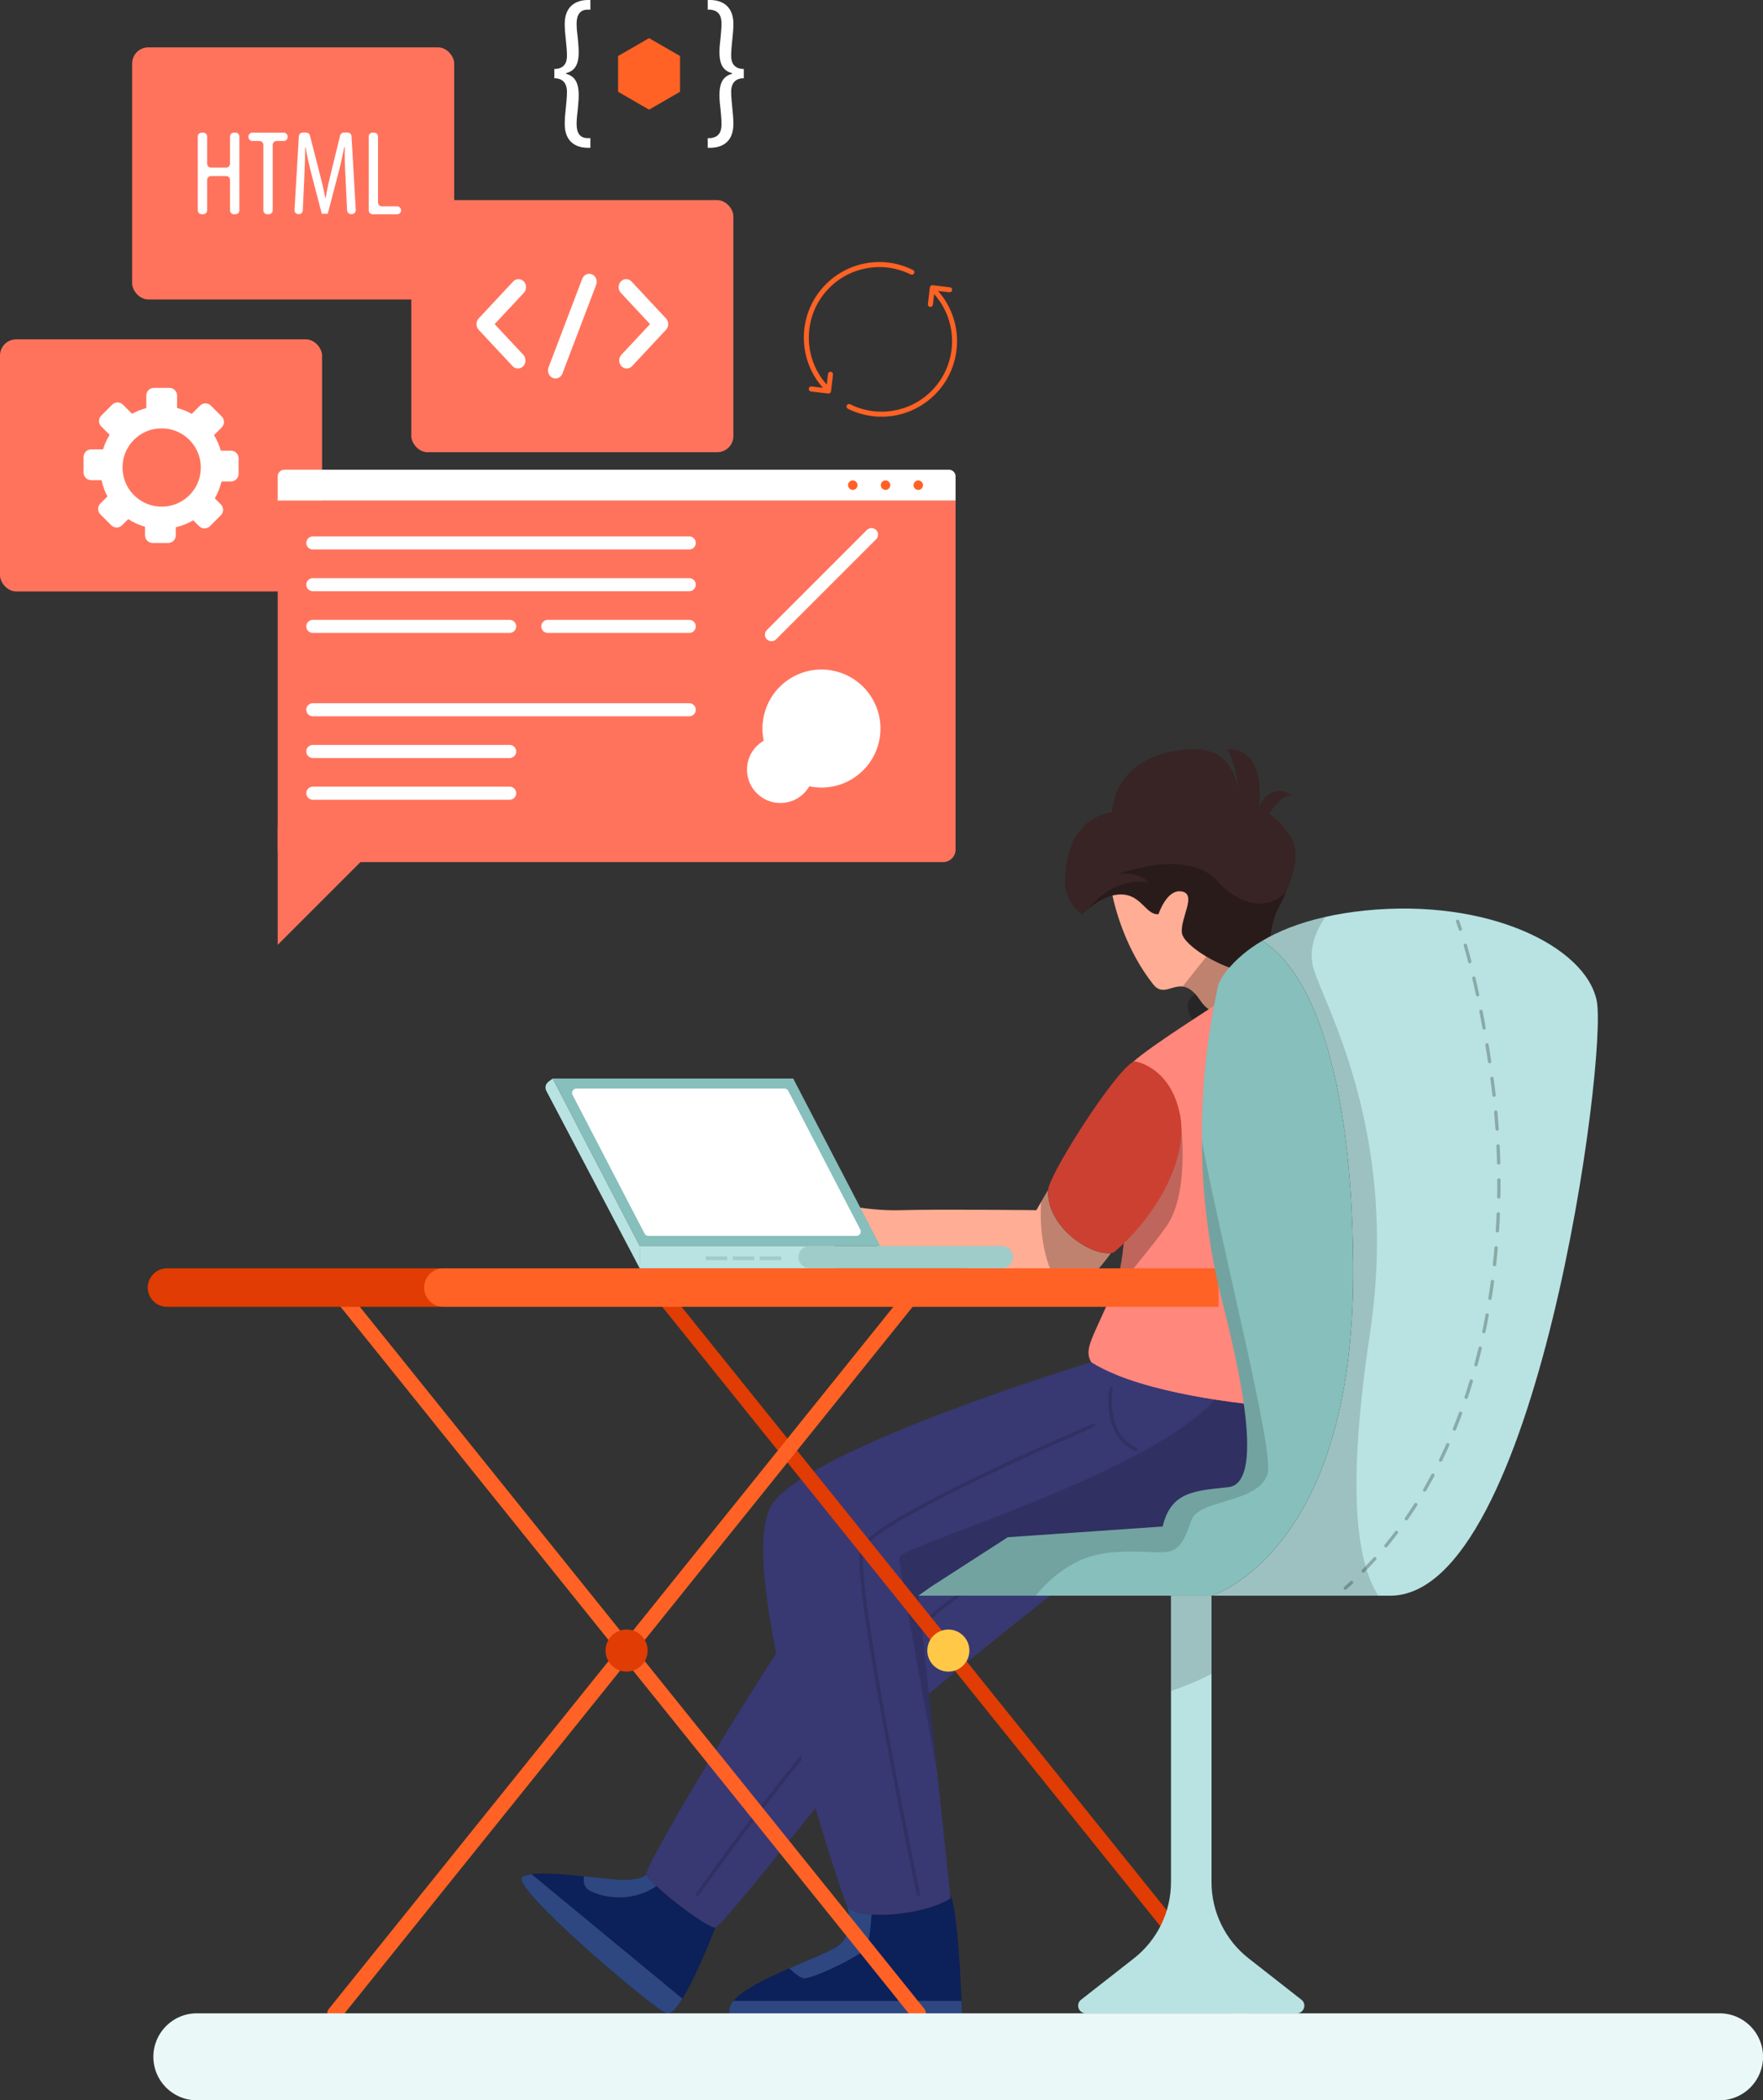 <?xml version="1.0" encoding="UTF-8"?>
<svg xmlns="http://www.w3.org/2000/svg" viewBox="0 0 434.19 517.11">
  <rect x="0" y="0" width="434.19" height="517.11" fill="#333333" stroke="none"/>
  <defs>
    <style>
      .cls-1 {
        fill: #ff735d;
      }

      .cls-2 {
        fill: #2e4780;
      }

      .cls-3 {
        fill: #e03c03;
      }

      .cls-4 {
        fill: #383873;
      }

      .cls-5 {
        fill: #ffad94;
      }

      .cls-6 {
        fill: #9fccc9;
      }

      .cls-7 {
        fill: #fff;
      }

      .cls-8 {
        fill: #eaf9f8;
      }

      .cls-9, .cls-10 {
        opacity: .15;
      }

      .cls-9, .cls-10, .cls-11 {
        mix-blend-mode: overlay;
      }

      .cls-9, .cls-12, .cls-13 {
        fill: none;
        stroke: #000;
        stroke-linecap: round;
        stroke-miterlimit: 10;
        stroke-width: .82px;
      }

      .cls-14 {
        fill: #b8e3e2;
      }

      .cls-15 {
        fill: #ff877b;
      }

      .cls-16 {
        fill: #ff6224;
      }

      .cls-17 {
        isolation: isolate;
      }

      .cls-11 {
        opacity: .25;
      }

      .cls-18 {
        fill: #0c2059;
      }

      .cls-13 {
        stroke-dasharray: 4.18 4.18;
      }

      .cls-19 {
        fill: #ffc947;
      }

      .cls-20 {
        fill: #382424;
      }

      .cls-21 {
        fill: #86bfbc;
      }

      .cls-22 {
        fill: #cc4032;
      }
    </style>
  </defs>
  <g class="cls-17">
    <g id="Layer_2" data-name="Layer 2">
      <g id="Layer_1-2" data-name="Layer 1">
        <g>
          <g>
            <rect class="cls-1" y="83.55" width="79.32" height="62.07" rx="3.99" ry="3.99"/>
            <path class="cls-7" d="M56.87,110.96h-2.49c-.38-1.36-.95-2.65-1.68-3.83l1.92-1.92c.73-.73.73-1.92,0-2.65l-2.7-2.7c-.73-.73-1.92-.73-2.65,0l-2.04,2.04c-1.13-.63-2.34-1.13-3.62-1.46v-3.06c0-1.04-.84-1.88-1.88-1.88h-3.82c-1.04,0-1.88.84-1.88,1.88v3.1c-1.24.32-2.41.79-3.51,1.39l-2.24-2.24c-.73-.73-1.92-.73-2.65,0l-2.7,2.7c-.73.73-.73,1.92,0,2.65l2.08,2.08c-.69,1.1-1.24,2.31-1.63,3.58h-2.92c-1.04,0-1.88.84-1.88,1.88v3.82c0,1.04.84,1.88,1.88,1.88h2.56c.29,1.41.77,2.76,1.44,4.01l-1.75,1.75c-.73.73-.73,1.92,0,2.65l2.7,2.7c.73.73,1.92.73,2.65,0l1.52-1.52c1.27.83,2.66,1.46,4.14,1.87v2.12c0,1.04.84,1.88,1.88,1.88h3.82c1.04,0,1.88-.84,1.88-1.88v-1.98c1.53-.36,2.98-.94,4.29-1.73l1.46,1.46c.73.73,1.92.73,2.65,0l2.7-2.7c.73-.73.73-1.92,0-2.65l-1.5-1.5c.74-1.28,1.3-2.68,1.65-4.16h2.33c1.04,0,1.88-.84,1.88-1.88v-3.82c0-1.04-.84-1.88-1.88-1.88ZM41.7,124.56c-6.79,1.28-12.63-4.55-11.34-11.34.72-3.79,3.78-6.85,7.57-7.57,6.79-1.28,12.63,4.55,11.34,11.34-.72,3.79-3.78,6.85-7.57,7.57Z"/>
          </g>
          <g>
            <rect class="cls-1" x="101.3" y="49.27" width="79.32" height="62.07" rx="3.99" ry="3.99"/>
            <g>
              <g>
                <path class="cls-7" d="M127.56,90.73c-.47,0-.95-.19-1.31-.58l-8.36-8.95c-.72-.77-.72-2.03,0-2.8l8.5-9.1c.72-.77,1.9-.77,2.62,0,.72.77.72,2.03,0,2.8l-7.19,7.7,7.05,7.55c.72.77.72,2.03,0,2.8-.36.39-.84.58-1.31.58Z"/>
                <path class="cls-7" d="M154.35,90.73c-.47,0-.95-.19-1.31-.58-.72-.77-.72-2.03,0-2.8l7.05-7.55-7.19-7.7c-.72-.77-.72-2.03,0-2.8.72-.77,1.9-.77,2.62,0l8.5,9.1c.35.37.54.88.54,1.4s-.2,1.03-.54,1.4l-8.36,8.95c-.36.39-.84.58-1.31.58Z"/>
              </g>
              <path class="cls-7" d="M136.81,93.19c-.23,0-.47-.05-.7-.15-.95-.41-1.4-1.57-1.02-2.58l8.3-21.82c.39-1.01,1.46-1.5,2.41-1.09.95.41,1.4,1.57,1.02,2.58l-8.3,21.82c-.29.77-.99,1.24-1.72,1.24Z"/>
            </g>
          </g>
          <g>
            <g>
              <path class="cls-7" d="M70.05,115.64h163.63c.92,0,1.66.74,1.66,1.66v5.97H68.39v-5.97c0-.92.74-1.66,1.66-1.66Z"/>
              <path class="cls-1" d="M68.39,123.26h166.95v85.91c0,1.71-1.38,3.09-3.09,3.09H71.48c-1.71,0-3.09-1.38-3.09-3.09v-85.91h0Z"/>
              <g>
                <path class="cls-16" d="M227.32,119.45c0,.65-.53,1.17-1.17,1.17s-1.17-.53-1.17-1.17.53-1.17,1.17-1.17,1.17.53,1.17,1.17Z"/>
                <path class="cls-16" d="M219.26,119.45c0,.65-.53,1.17-1.17,1.17s-1.17-.53-1.17-1.17.53-1.17,1.17-1.17,1.17.53,1.17,1.17Z"/>
                <path class="cls-16" d="M211.19,119.45c0,.65-.53,1.17-1.17,1.17s-1.17-.53-1.17-1.17.53-1.17,1.17-1.17,1.17.53,1.17,1.17Z"/>
              </g>
              <path class="cls-7" d="M169.75,135.29h-92.71c-.89,0-1.61-.72-1.61-1.61h0c0-.89.72-1.61,1.61-1.61h92.71c.89,0,1.61.72,1.61,1.61h0c0,.89-.72,1.61-1.61,1.61Z"/>
              <path class="cls-7" d="M169.75,145.56h-92.71c-.89,0-1.61-.72-1.61-1.61h0c0-.89.72-1.61,1.61-1.61h92.71c.89,0,1.61.72,1.61,1.61h0c0,.89-.72,1.61-1.61,1.61Z"/>
              <path class="cls-7" d="M125.52,155.83h-48.48c-.89,0-1.61-.72-1.61-1.61h0c0-.89.72-1.61,1.61-1.61h48.48c.89,0,1.61.72,1.61,1.61h0c0,.89-.72,1.61-1.61,1.61Z"/>
              <path class="cls-7" d="M169.75,176.36h-92.71c-.89,0-1.61-.72-1.61-1.61h0c0-.89.72-1.61,1.61-1.61h92.71c.89,0,1.61.72,1.61,1.61h0c0,.89-.72,1.61-1.61,1.61Z"/>
              <path class="cls-7" d="M125.52,186.63h-48.48c-.89,0-1.61-.72-1.61-1.61h0c0-.89.72-1.61,1.61-1.61h48.48c.89,0,1.61.72,1.61,1.61h0c0,.89-.72,1.61-1.61,1.61Z"/>
              <path class="cls-7" d="M125.52,196.9h-48.48c-.89,0-1.61-.72-1.61-1.61h0c0-.89.72-1.61,1.61-1.61h48.48c.89,0,1.61.72,1.61,1.61h0c0,.89-.72,1.61-1.61,1.61Z"/>
              <path class="cls-7" d="M169.75,155.83h-34.84c-.89,0-1.61-.72-1.61-1.61h0c0-.89.72-1.61,1.61-1.61h34.84c.89,0,1.61.72,1.61,1.61h0c0,.89-.72,1.61-1.61,1.61Z"/>
              <path class="cls-7" d="M215.77,132.77l-24.63,24.63c-.63.63-1.65.63-2.28,0h0c-.63-.63-.63-1.65,0-2.28l24.63-24.63c.63-.63,1.65-.63,2.28,0h0c.63.63.63,1.65,0,2.28Z"/>
              <circle class="cls-7" cx="202.31" cy="179.37" r="14.53" transform="translate(-18.9 334.84) rotate(-76.66)"/>
              <path class="cls-7" d="M200.41,189.49c0,4.54-3.68,8.22-8.22,8.22s-8.22-3.68-8.22-8.22,3.68-8.22,8.22-8.22,8.22,3.68,8.22,8.22Z"/>
            </g>
            <polyline class="cls-1" points="68.39 203.26 68.39 232.63 95.38 205.64"/>
          </g>
          <g>
            <path class="cls-4" d="M265.52,387.44s-49.12,38.25-56.92,47.96c-2.94,3.68-8.06,10.12-13.37,16.73-8.72,10.85-17.96,22.16-19.06,22.43-1.75.44-16.49-10.78-16.94-13.2-.27-1.51,13.15-24.54,24.77-43.06,7.07-11.26,13.47-20.86,15.72-22.94,5.94-5.51,42.48-24.87,42.48-24.87l23.32,16.94Z"/>
            <path class="cls-9" d="M171.77,466.41s45.89-65.32,68.93-76.33"/>
            <path class="cls-20" d="M316.72,219.71c-.52,1.19-1.11,2.42-1.78,3.68-3.59,6.86-.94,13.74-5.04,15.49-.25.1-.52.2-.83.26-5.28,1.17-17.46-5.86-17.99-9.38-.53-3.52,3.75-9.54,0-10.27-3.75-.73-5.78,5.58-5.78,5.58-3.09.32-4.19-4.85-9.25-4.85-.72,0-1.42.1-2.1.27-2.38.59-4.47,2.06-5.8,3.2-.99.83-1.56,1.48-1.56,1.48,0,0-4.51-2.85-4.3-8.47.36-8.9,3.64-15.4,11.56-16.72.88-9.9,9.02-15.19,19.91-15.52,9.54-.3,10.98,8.28,11.2,10.42-.09-1.59-.53-6.83-2.8-10.42,4.78-.21,8.99,3.2,7.89,14.31,1.1-3.31,4.95-5.4,7.91-2.98-2.74,0-5.38,4.62-5.38,4.62,0,0,3.22,2.06,5.42,5.88,1.83,3.15,1.14,7.8-1.3,13.42Z"/>
            <path class="cls-5" d="M309.9,238.88l-.12,1.63-.42,5.78s-8.79,7.52-13.78,0c-.04-.05-.06-.1-.11-.15-1.54-2.3-2.94-3.1-4.21-3.25-2.75-.33-4.98,2.36-7.27-.56-6.57-8.33-9.19-17.99-10.02-21.85.68-.17,1.38-.27,2.1-.27,5.06,0,6.16,5.17,9.25,4.85,0,0,2.02-6.31,5.78-5.58,3.75.73-.53,6.75,0,10.27.23,1.57,2.79,3.84,6.02,5.77,3.77,2.26,8.46,4.05,11.43,3.7.19-.02.36-.05.53-.09.31-.06.58-.16.83-.26Z"/>
            <path class="cls-11" d="M311.27,249.63c-3.96,2.7-11.22,3.15-11.22,3.15l-5.94-.88s-2.48-3.6-1.32-5.62c.22-.4.78-.94,1.57-1.58,1.59-1.31,4.16-2.99,6.82-4.37,2.74-1.42,5.57-2.54,7.61-2.67,4.99-.28,6.46,9.25,2.49,11.96Z"/>
            <path class="cls-15" d="M310.1,345.93c-8.84,1.7-27.54-3.51-36.49-7.53-2.64-1.19-4.44-2.27-4.88-3.04-1.72-3.02.01-5.35,4.27-14.95.48-1.09.99-2.26,1.53-3.53,2.89-6.8,2.9-21.31,2.89-33.82-.04-10.7-.09-19.94,1.62-21.58,3.69-3.56,22.11-15.2,22.11-15.2l3.67,19.11s2.07,9.7,4.26,22.37c4.02,23.32,8.44,56.73,1.02,58.16Z"/>
            <path class="cls-4" d="M316.26,354.44c0,.88-8.8,21.41-16.19,24.35-7.38,2.94-51.88-.3-51.88-.3l-22,14.38,4.61,43.33,3.21,30.2.1.98c-6.73,4.4-23.68,5.58-25.51,1.79-.01-.01-.01-.02-.01-.02-1.77-3.82-28.75-85.08-18.19-99.16,10.56-14.07,78.32-34.62,78.32-34.62,1.77,1.12,3.81,2.14,6.05,3.04,7.53,3.09,17.1,5.02,24.38,6.16,2.8.43,5.26.75,7.14.98,2.37.28,3.8.4,3.8.4,0,0,6.16,7.62,6.16,8.51Z"/>
            <path class="cls-18" d="M236.9,495.69h-57.21c-.28-1.01.1-2.04.96-3.07,2.32-2.79,8.14-5.59,13.74-8.01,5.32-2.3,10.43-4.27,12.15-5.63,4.04-3.2,2.17-9.42,2.06-9.8.62,1.27,2.95,1.99,6.04,2.2,6.06.43,15.01-1.07,19.47-3.99l-.1-.98c1.7,3.26,2.51,19.37,2.78,26.21.07,1.89.11,3.07.11,3.07Z"/>
            <path class="cls-2" d="M214.64,471.37c-.17,2.73-.57,7.15-1.36,8.33-1.17,1.77-13.79,7.93-15.54,7.33-1.14-.37-2.52-1.6-3.35-2.43,5.32-2.3,10.43-4.27,12.15-5.63,4.04-3.2,2.17-9.42,2.06-9.8.62,1.27,2.95,1.99,6.04,2.2Z"/>
            <path class="cls-2" d="M236.9,495.69h-57.21c-.28-1.01.1-2.04.96-3.07h56.14c.07,1.89.11,3.07.11,3.07Z"/>
            <path class="cls-18" d="M176.17,474.57s-4.35,11.46-8.11,17.52c-1.49,2.42-2.91,3.99-3.91,3.61-3.52-1.32-38.88-31.38-35.49-33.58.49-.32,1.28-.54,2.27-.67,3.07-.4,8.17.04,12.89.52,4.05.42,7.81.88,9.78.88,4.99,0,5.64-1.47,5.64-1.47.11.58,1.05,1.68,2.44,3.01,4.37,4.15,13.16,10.52,14.49,10.19Z"/>
            <path class="cls-2" d="M161.67,464.38c-7.49,4.96-15.31,1.98-16.85.84-1.14-.83-1.14-2.37-1.01-3.26,4.05.42,7.81.88,9.78.88,4.99,0,5.64-1.47,5.64-1.47.11.58,1.05,1.68,2.44,3.01Z"/>
            <path class="cls-2" d="M168.06,492.09c-1.49,2.42-2.91,3.99-3.91,3.61-3.52-1.32-38.88-31.38-35.49-33.58.49-.32,1.28-.54,2.27-.67l37.14,30.64Z"/>
            <path class="cls-5" d="M273.63,308.49c-2.77,3.85-7.72,9.73-11.79,9.14-.15-.02-.31-.05-.51-.09-7.78-1.37-53.52-12.84-55.68-13.27-2.2-.43-17.59-.58-16.72-2.2.88-1.62,9.68-6.74,12.02-6.62,2.35.12,11.59,2.8,20.83,2.51,9.25-.28,33.45,0,33.45,0l1.17-2.02,1.73-2.99c-.48,8.96,10.32,16.27,15.49,15.54Z"/>
            <path class="cls-9" d="M273.63,341.89s-2.11,11.22,6.11,14.96"/>
            <path class="cls-9" d="M269.32,350.92s-54.34,23.18-56.95,30.36c-2.61,7.19,13.82,85.13,13.82,85.13"/>
            <path class="cls-10" d="M316.26,354.44c0,.88-8.8,21.41-16.19,24.35-7.38,2.94-51.88-.3-51.88-.3l-22,14.38,4.61,43.33s-9.3-49.5-9.3-52.73c0-2.77,61.46-20.43,77.66-38.91,6.35,1,10.94,1.37,10.94,1.37,0,0,6.16,7.62,6.16,8.51Z"/>
            <path class="cls-11" d="M287.28,301.92c-3.81,5.41-9.96,12.27-14.28,18.49.48-1.09.99-2.26,1.53-3.53,2.89-6.8,2.9-21.31,2.89-33.82l13.17-8.72s2.85,18.84-3.31,27.57Z"/>
            <path class="cls-22" d="M276.04,306.82c-.57.52-1.15,1.04-1.73,1.52-.21.07-.43.12-.68.15-5.17.73-15.98-6.58-15.49-15.54.04-.67.57-2,1.43-3.74,4.42-8.91,17.72-28.75,20.16-27.84,0,0,8.54,1.32,10.86,12.99,2.17,10.95-5.67,24.24-14.56,32.47Z"/>
            <path class="cls-15" d="M306.3,345.54c-1.88-.22-4.33-.54-7.14-.98-7.28-1.14-16.85-3.07-24.38-6.16,6.64-.23,20.85-4.61,22.57-37.14.78,6.09,1.95,12.4,3.58,18.85,2.19,8.58,4.25,17.63,5.37,25.42Z"/>
            <path class="cls-11" d="M302.79,238.23c-.68.79-1.21,1.51-1.62,2.11-2.65,1.38-5.22,3.06-6.82,4.37-1.11-1.22-2.14-1.7-3.1-1.81l5.85-7.37c1.78,1.07,3.77,2.02,5.68,2.7Z"/>
            <path class="cls-11" d="M273.63,308.49c-2.77,3.85-7.72,9.73-11.79,9.14-.15-.02-.31-.05-.51-.09-5.04-7.28-5.22-16.83-4.93-21.61l1.73-2.99c-.48,8.96,10.32,16.27,15.49,15.54Z"/>
            <path class="cls-11" d="M316.72,219.71c-.52,1.19-1.11,2.42-1.78,3.68-1.77,3.37-2.01,6.73-2.31,9.51-.59-.46-1.2-.88-1.8-1.23-3.82,2.27-6.38,4.63-8.04,6.57h-.01c-5.38-1.91-11.32-6.04-11.69-8.47-.53-3.52,3.75-9.54,0-10.27-3.75-.73-5.78,5.58-5.78,5.58-3.09.32-4.19-4.85-9.25-4.85-.72,0-1.42.1-2.1.27-2.38.59-4.47,2.06-5.8,3.2,0,0,5.7-8.01,14.65-6.4,0,0-1.31-2.49-7.33-2.2,12.62-4.11,20.68-2.49,24.57,2.05,3.17,3.72,10.62,8.31,16.67,2.57Z"/>
          </g>
          <g>
            <rect class="cls-1" x="32.54" y="11.66" width="79.32" height="62.07" rx="3.99" ry="3.99"/>
            <g>
              <path class="cls-7" d="M51.01,33.62v6.68c0,.54.43.97.97.97h3.7c.54,0,.97-.43.97-.97v-6.68c0-.54.43-.97.97-.97h.36c.54,0,.97.43.97.97v18.16c0,.54-.43.97-.97.97h-.36c-.54,0-.97-.43-.97-.97v-7.46c0-.54-.43-.97-.97-.97h-3.7c-.54,0-.97.43-.97.97v7.46c0,.54-.43.97-.97.97h-.36c-.54,0-.97-.43-.97-.97v-18.16c0-.54.43-.97.97-.97h.36c.54,0,.97.43.97.97Z"/>
              <path class="cls-7" d="M63.9,34.71h-1.73c-.54,0-.97-.43-.97-.97v-.12c0-.54.43-.97.97-.97h7.69c.54,0,.97.43.97.97v.12c0,.54-.43.97-.97.97h-1.73c-.54,0-.97.43-.97.97v16.1c0,.54-.43.97-.97.97h-.36c-.54,0-.97-.43-.97-.97v-16.1c0-.54-.43-.97-.97-.97Z"/>
              <path class="cls-7" d="M85.12,44.1c-.15-2.65-.3-5.61-.21-7.87h-.12c-.45,2.24-.98,4.62-1.61,6.98l-2.47,9.42h-1.46l-2.36-9.04c-.66-2.56-1.25-5.04-1.64-7.37h-.09c0,2.36-.12,5.16-.24,8.02l-.35,7.57c-.02.52-.45.92-.97.92h-.1c-.56,0-1-.47-.97-1.03l1.08-18.16c.03-.51.45-.91.97-.91h.81c.44,0,.83.3.94.73l2.17,8.46c.69,2.65,1.19,4.62,1.61,6.92h.09c.39-2.3.83-4.21,1.49-6.92l2.08-8.45c.11-.43.49-.74.94-.74h.89c.51,0,.94.4.97.91l1.05,18.16c.03.56-.41,1.02-.97,1.02h-.2c-.52,0-.94-.41-.97-.92l-.37-7.73Z"/>
              <path class="cls-7" d="M91.77,32.65h.36c.54,0,.97.43.97.97v16.22c0,.54.43.97.97.97h3.73c.54,0,.97.43.97.97h0c0,.54-.43.97-.97.97h-6.02c-.54,0-.97-.43-.97-.97v-18.16c0-.54.43-.97.97-.97Z"/>
            </g>
          </g>
          <g>
            <g>
              <path class="cls-7" d="M136.52,16.98c2.52,0,3.11-1.69,3.11-3.2,0-1.33-.14-2.61-.27-3.89-.14-1.37-.28-2.61-.28-4.03,0-4.12,2.52-5.86,5.77-5.86h.55v2.38h-.69c-1.92,0-2.7,1.37-2.7,3.43,0,1.24.14,2.38.28,3.48.09,1.19.23,2.29.23,3.39.05,3.57-1.19,4.81-3.16,5.36v.09c1.97.6,3.2,1.83,3.16,5.45,0,1.14-.14,2.29-.23,3.43-.14,1.14-.28,2.29-.28,3.52,0,2.06.69,3.48,2.75,3.48h.64v2.38h-.6c-3.02,0-5.72-1.51-5.72-5.86,0-1.37.14-2.75.28-4.07.14-1.33.27-2.65.27-3.94,0-1.46-.6-3.25-3.11-3.25v-2.29Z"/>
              <path class="cls-7" d="M183.18,19.27c-2.52,0-3.11,1.79-3.11,3.25,0,1.28.14,2.61.27,3.94.14,1.33.28,2.7.28,4.07,0,4.35-2.7,5.86-5.72,5.86h-.6v-2.38h.64c2.06-.23,2.75-1.42,2.75-3.48,0-1.24-.14-2.38-.23-3.52-.14-1.14-.27-2.29-.27-3.43-.05-3.62,1.19-4.85,3.16-5.45v-.09c-1.97-.55-3.2-1.79-3.16-5.36,0-1.1.14-2.2.27-3.39.09-1.1.23-2.24.23-3.48,0-2.06-.78-3.2-2.7-3.43h-.69V0h.55c3.25,0,5.77,1.74,5.77,5.86,0,1.42-.14,2.65-.28,4.03-.14,1.28-.27,2.56-.27,3.89,0,1.51.6,3.2,3.11,3.2v2.29Z"/>
            </g>
            <polygon class="cls-16" points="167.48 22.6 167.48 13.79 159.85 9.39 152.22 13.79 152.22 22.6 159.85 27 167.48 22.6"/>
          </g>
          <g>
            <path class="cls-16" d="M224.85,66.47c-7.17-3.57-15.79-2.16-21.45,3.51-6.99,6.99-7.23,18.2-.74,25.5l-2.79-.33c-.34-.04-.65.2-.69.54-.04.34.2.65.54.69l4.26.51c.17.02.33-.03.45-.13.12-.1.21-.24.23-.41l.49-4.12c.04-.34-.2-.65-.54-.69-.34-.04-.65.2-.69.54l-.31,2.62c-6.09-6.81-5.88-17.3.66-23.85,5.29-5.29,13.34-6.61,20.03-3.27.31.15.68.03.83-.28.15-.31.03-.68-.28-.83Z"/>
            <path class="cls-16" d="M208.82,100.64c7.17,3.57,15.79,2.16,21.45-3.51,6.99-6.99,7.23-18.2.74-25.5l2.79.33c.34.04.65-.2.69-.54.04-.34-.2-.65-.54-.69l-4.26-.51c-.17-.02-.33.03-.45.13-.12.1-.21.24-.23.41l-.49,4.12c-.04.34.2.65.54.69.34.04.65-.2.69-.54l.31-2.62c6.09,6.81,5.88,17.3-.66,23.85-5.29,5.29-13.34,6.61-20.03,3.27-.31-.15-.68-.03-.83.28-.15.31-.03.68.28.83Z"/>
          </g>
          <g>
            <g>
              <path class="cls-3" d="M305.43,497.6c-.54,0-1.08-.24-1.44-.69l-143.76-178.74c-.64-.8-.51-1.96.28-2.6.8-.64,1.96-.51,2.6.28l143.76,178.74c.64.8.51,1.96-.28,2.6-.34.27-.75.41-1.16.41Z"/>
              <path class="cls-16" d="M82.44,497.6c-.41,0-.82-.13-1.16-.41-.8-.64-.92-1.81-.28-2.6l143.76-178.74c.64-.8,1.81-.92,2.6-.28.8.64.92,1.81.28,2.6l-143.76,178.74c-.37.45-.9.69-1.44.69Z"/>
              <path class="cls-16" d="M226.2,497.6c-.54,0-1.08-.24-1.44-.69l-143.76-178.74c-.64-.8-.51-1.96.28-2.6.8-.64,1.96-.51,2.6.28l143.76,178.74c.64.8.51,1.96-.28,2.6-.34.27-.75.41-1.16.41Z"/>
              <path class="cls-3" d="M107.91,321.75H41.13c-2.62,0-4.74-2.12-4.74-4.74h0c0-2.62,2.12-4.74,4.74-4.74h66.79c2.62,0,4.74,2.12,4.74,4.74h0c0,2.62-2.12,4.74-4.74,4.74Z"/>
              <path class="cls-16" d="M300.07,321.75H109.19c-2.62,0-4.74-2.12-4.74-4.74h0c0-2.62,2.12-4.74,4.74-4.74h190.89v9.49Z"/>
              <path class="cls-3" d="M159.5,406.38c0,2.86-2.32,5.18-5.18,5.18s-5.18-2.32-5.18-5.18,2.32-5.18,5.18-5.18,5.18,2.32,5.18,5.18Z"/>
              <path class="cls-19" d="M238.74,406.38c0,2.86-2.32,5.18-5.18,5.18s-5.18-2.32-5.18-5.18,2.32-5.18,5.18-5.18,5.18,2.32,5.18,5.18Z"/>
            </g>
            <g>
              <polygon class="cls-21" points="136.13 265.54 195.35 265.54 216.77 306.76 157.54 306.76 136.13 265.54"/>
              <path class="cls-7" d="M158.74,303.71l-17.73-34.13c-.37-.72.15-1.57.95-1.57h51.23c.4,0,.77.22.95.58l17.73,34.13c.37.72-.15,1.57-.95,1.57h-51.24c-.4,0-.77-.22-.95-.58Z"/>
              <rect class="cls-14" x="157.54" y="306.76" width="47.97" height="5.5"/>
              <path class="cls-6" d="M246.72,306.76h-47.33c-1.52,0-2.75,1.23-2.75,2.75h0c0,1.52,1.23,2.75,2.75,2.75h47.33c1.52,0,2.75-1.23,2.75-2.75h0c0-1.52-1.23-2.75-2.75-2.75Z"/>
              <path class="cls-14" d="M157.54,306.76l-21.42-41.22-1.07.81c-.69.52-.91,1.47-.5,2.23l22.99,43.68v-5.5Z"/>
              <rect class="cls-6" x="173.83" y="309.33" width="5.28" height=".92"/>
              <rect class="cls-6" x="180.46" y="309.33" width="5.28" height=".92"/>
              <rect class="cls-6" x="187.1" y="309.33" width="5.28" height=".92"/>
            </g>
            <g>
              <path class="cls-14" d="M342.37,392.87h-44.01s34.91-10.27,34.91-79.51c0-.89,0-1.77-.01-2.64-.36-46.27-10.25-71.79-22.43-79.06,3.81-2.26,8.89-4.42,15.59-5.91,2.93-.67,6.15-1.2,9.72-1.57,30.14-3.07,54.21,8.74,57.08,22.11,2.85,13.37-14.77,146.58-50.84,146.58Z"/>
              <path class="cls-21" d="M333.27,313.36c0,69.24-34.91,79.51-34.91,79.51h-72.16l3-2.14,19-12.25,38.14-2.64c2.05-8.51,7.63-8.79,16.14-9.68,4.95-.51,5.43-8.86,3.93-19.91-1.1-7.95-3.22-17.3-5.47-26.14-1.63-6.46-2.8-12.77-3.58-18.85-.93-7.12-1.33-13.93-1.37-20.33-.11-14.59,1.67-27.06,3.54-36.08.17-.88.36-1.72.54-2.52,0-.02.01-.06.01-.09.17-.38.93-1.94,2.7-4.01h.01c1.65-1.95,4.22-4.31,8.04-6.58.6.36,1.21.78,1.8,1.23,11.35,8.64,20.28,33.87,20.63,77.83.01.88.01,1.75.01,2.64Z"/>
              <path class="cls-14" d="M319.35,495.69h-51.95c-1.78,0-2.56-2.25-1.15-3.35l13-10.17c5.77-4.52,9.14-11.44,9.14-18.77v-70.53h9.98v70.53c0,7.32,3.37,14.25,9.15,18.77l12.99,10.17c1.41,1.1.63,3.35-1.15,3.35Z"/>
              <g class="cls-11">
                <g>
                  <path class="cls-12" d="M358.97,226.83s.25.64.68,1.93"/>
                  <path class="cls-13" d="M360.88,232.74c1.82,6.29,4.59,17.59,6.72,33.97,4.8,36.99-.22,89.15-33.23,121.45"/>
                  <path class="cls-12" d="M332.85,389.62c-.5.47-1,.93-1.51,1.38"/>
                </g>
              </g>
              <path class="cls-10" d="M298.36,392.87v19.26c-3.46,1.8-6.96,3.19-9.98,4.2v-23.46h9.98Z"/>
              <path class="cls-10" d="M312.15,362.95c-2.35,7.33-17,6.02-18.78,11.44-3.77,11.51-5.86,6.44-20.37,7.91-8.3.84-14.32,6.16-17.95,10.57h-28.85l3-2.14,19-12.25,38.14-2.64c2.05-8.51,7.63-8.79,16.14-9.68,4.95-.51,5.43-8.86,3.93-19.91-1.1-7.95-3.22-17.3-5.47-26.14-1.63-6.46-2.8-12.77-3.58-18.85-.93-7.12-1.33-13.93-1.37-20.33,5.64,29.41,17.91,76.58,16.17,82.01Z"/>
              <path class="cls-10" d="M333.27,313.36c0-.89,0-1.77-.01-2.64-.36-46.27-10.25-71.79-22.43-79.06,3.81-2.26,8.89-4.42,15.59-5.91-2.01,2.9-4.11,7.26-3.12,11.91,1.77,8.23,21.72,39.91,14.09,90.67-5.51,36.62-3.68,55.67,2.07,64.55h-41.1s34.91-10.27,34.91-79.51Z"/>
            </g>
            <path class="cls-8" d="M423.48,517.11H48.48c-5.91,0-10.71-4.79-10.71-10.71h0c0-5.91,4.79-10.71,10.71-10.71h375.01c5.91,0,10.71,4.79,10.71,10.71h0c0,5.91-4.79,10.71-10.71,10.71Z"/>
          </g>
        </g>
      </g>
    </g>
  </g>
</svg>